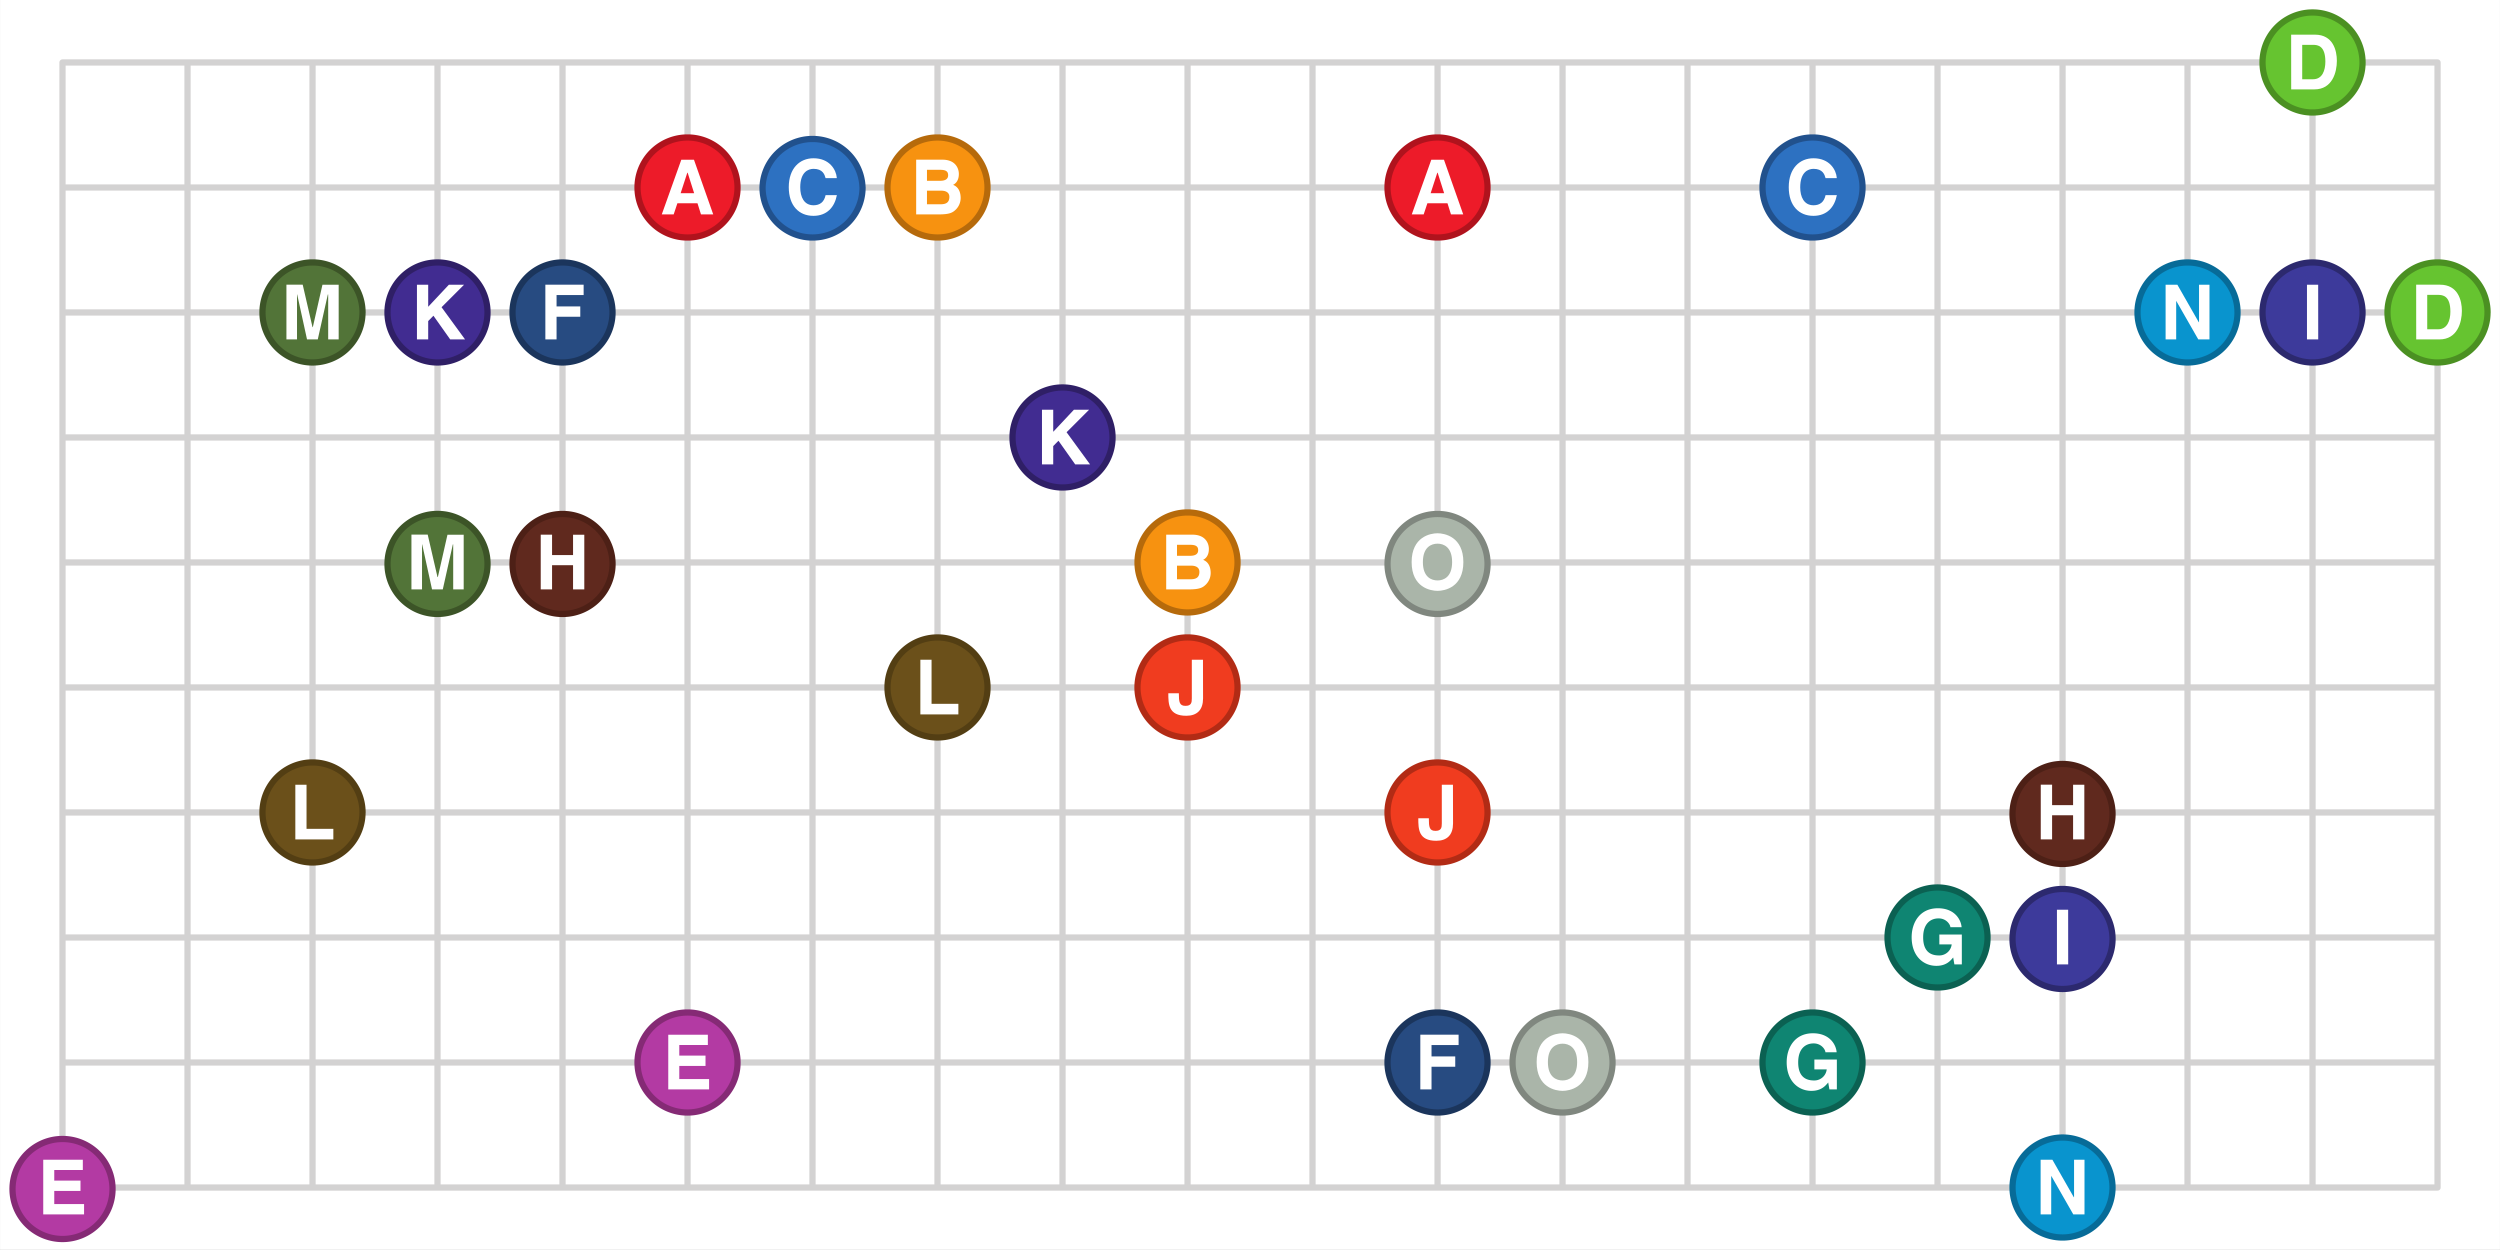 <svg xmlns="http://www.w3.org/2000/svg" xmlns:xlink="http://www.w3.org/1999/xlink" width="755.91" height="377.95" viewBox="0 0 566.93 283.465"><rect x="0" y="0" width="566.93" height="283.465" fill="#333333" stroke="none"/><defs><symbol overflow="visible" id="b"><path d="M1.3 0h5.28c4.04 0 5.08-3.86 5.08-6.48 0-2.32-.85-5.93-4.97-5.93h-5.4zm2.5-10.1h2.45c1.08 0 2.8.2 2.8 3.8 0 2.02-.7 4-2.77 4H3.8zm0 0"/></symbol><symbol overflow="visible" id="c"><path d="M3.88-2.52H8.4L9.19 0h2.78L7.6-12.4H4.73L.3 0H3l.84-2.52zm2.25-6.93h.04l1.47 4.64H4.58l1.51-4.64zm0 0"/></symbol><symbol overflow="visible" id="d"><path d="M11.64-8.3c-.14-1.8-1.62-4.43-5.28-4.43-3.14 0-5.61 2.28-5.61 6.56 0 4.22 2.33 6.5 5.58 6.5 3.06 0 4.8-1.94 5.33-4.7H9.1c-.33 1.59-1.31 2.3-2.73 2.3-2.16 0-3.02-1.88-3.02-4.07 0-3.45 1.8-4.19 3.02-4.19 2.1 0 2.5 1.3 2.73 2.11h2.53zm0 0"/></symbol><symbol overflow="visible" id="e"><path d="M1.3 0h5.17c2.5 0 3.16-.44 3.86-1.13a3.72 3.72 0 0 0 1.06-2.57c0-1.22-.4-2.5-1.72-3 .33-.16 1.31-.72 1.31-2.47 0-1.27-.76-3.24-3.75-3.24H1.3zm2.45-5.38H7c.9 0 1.83.33 1.83 1.4 0 1.25-.72 1.68-1.96 1.68H3.75zm0-4.73h2.92c1.16 0 1.88.22 1.88 1.23 0 .97-.82 1.26-1.82 1.26H3.75zm0 0"/></symbol><symbol overflow="visible" id="f"><path d="M13.02-12.4H9.34L7.16-2.79h-.08l-2.22-9.63H1.17V0h2.4v-10.2h.04L5.84 0h2.44l2.28-10.2h.08V0h2.38zm0 0"/></symbol><symbol overflow="visible" id="g"><path d="M4.03-4.16l1.19-1.21L9.02 0h3.37L7.06-7.3l5.1-5.1H8.72l-4.69 5v-5H1.48V0h2.55zm0 0"/></symbol><symbol overflow="visible" id="h"><path d="M3.84-5.14h5.38v-2.34H3.84v-2.58h6.14v-2.35H1.3V0h2.54zm0 0"/></symbol><symbol overflow="visible" id="i"><path d="M8.75-3.9h-.06l-4.85-8.5H1.17V0h2.4v-8.72h.02L8.58 0h2.54v-12.4H8.75zm0 0"/></symbol><symbol overflow="visible" id="j"><path d="M3.64-12.4H1.1V0h2.55zm0 0"/></symbol><symbol overflow="visible" id="k"><path d="M8.53-5.56V0h2.55v-12.4H8.53v4.62H3.77v-4.63H1.2V0h2.57v-5.48h4.76zm0 0"/></symbol><symbol overflow="visible" id="l"><path d="M.75-6.19C.75-.45 5 .33 6.63.33c1.6 0 5.85-.78 5.85-6.52 0-5.73-4.25-6.54-5.86-6.54-1.62 0-5.87.8-5.87 6.54zm2.55 0c0-3.42 1.93-4.18 3.33-4.18 1.37 0 3.3.76 3.3 4.18 0 3.4-1.93 4.16-3.3 4.16-1.4 0-3.33-.75-3.33-4.16zm0 0"/></symbol><symbol overflow="visible" id="m"><path d="M3.84-12.4H1.3V0h8.62v-2.4H3.84zm0 0"/></symbol><symbol overflow="visible" id="n"><path d="M8.23-12.4H5.7v8.78c0 .93-.11 1.68-1.44 1.68-1.36 0-1.5-.84-1.5-2.86H.37C.38-2.36.38.31 4.45.31c2.45 0 3.8-1.34 3.8-3.94zm0 0"/></symbol><symbol overflow="visible" id="o"><path d="M7.03-4.53h2.8a2.82 2.82 0 0 1-2.92 2.5c-1.74 0-3.55-.77-3.55-4.1 0-3.12 1.67-4.3 3.5-4.3 1.8 0 2.67 1.45 2.67 2h2.55c-.14-1.76-1.61-4.3-5.36-4.3h-.03c-4.1 0-5.94 3.25-5.94 6.57C.75-1.87 3.42.33 6.35.33c2.24 0 3.18-1.13 3.82-1.9L10.44 0h1.69v-6.77h-5.1zm0 0"/></symbol><symbol overflow="visible" id="p"><path d="M10.28-12.4H1.3V0h9.26v-2.34H3.8v-2.99h5.95v-2.34H3.8v-2.4h6.48zm0 0"/></symbol><clipPath id="a"><path d="M0 0h566.93v283.46H0zm0 0"/></clipPath></defs><g clip-path="url(#a)"><path d="M0 0h566.94v283.46H0zm0 0" fill="#fff"/></g><path d="M14.17 14.17h538.6M14.17 42.52h538.6M14.17 70.86h538.6M14.17 99.21h538.6M14.17 127.55h538.6M14.17 155.9h538.6M14.17 184.25h538.6M14.17 212.6h538.6M14.17 240.95h538.6M14.17 269.3h538.6M14.17 14.17v255.12M42.52 14.17v255.12M70.87 14.17v255.12M99.21 14.17v255.12M127.56 14.17v255.12M155.91 14.17v255.12M184.25 14.17v255.12M212.6 14.17v255.12M240.95 14.17v255.12M269.3 14.17v255.12M297.64 14.17v255.12M326 14.17v255.12M354.34 14.17v255.12M382.68 14.17v255.12M411.03 14.17v255.12M439.38 14.17v255.12M467.73 14.17v255.12M496.07 14.17v255.12M524.42 14.17v255.12M552.77 14.17v255.12" fill="none" stroke-width="1.417" stroke-linecap="round" stroke-linejoin="round" stroke="#d3d2d2" stroke-miterlimit="10"/><path d="M535.76 14.17a11.34 11.34 0 1 1-22.68 0 11.34 11.34 0 0 1 22.68 0zm0 0" fill="#66c430" stroke-width="1.417" stroke-linecap="round" stroke-linejoin="round" stroke="#4b9022" stroke-miterlimit="10"/><path d="M167.25 42.52a11.34 11.34 0 1 1-22.68 0 11.34 11.34 0 0 1 22.68 0zm0 0" fill="#ed1b29" stroke-width="1.417" stroke-linecap="round" stroke-linejoin="round" stroke="#b0131d" stroke-miterlimit="10"/><path d="M195.6 42.52a11.34 11.34 0 1 1-22.68 0 11.34 11.34 0 0 1 22.67 0zm0 0" fill="#2d71c1" stroke-width="1.417" stroke-linecap="round" stroke-linejoin="round" stroke="#21518d" stroke-miterlimit="10"/><path d="M223.94 42.52a11.34 11.34 0 1 1-22.68 0 11.34 11.34 0 0 1 22.68 0zm0 0" fill="#f79210" stroke-width="1.417" stroke-linecap="round" stroke-linejoin="round" stroke="#b66a0b" stroke-miterlimit="10"/><path d="M337.33 42.52a11.34 11.34 0 1 1-22.68 0 11.34 11.34 0 0 1 22.68 0zm0 0" fill="#ed1b29" stroke-width="1.417" stroke-linecap="round" stroke-linejoin="round" stroke="#b0131d" stroke-miterlimit="10"/><path d="M422.37 42.52a11.34 11.34 0 1 1-22.68 0 11.34 11.34 0 0 1 22.68 0zm0 0" fill="#2d71c1" stroke-width="1.417" stroke-linecap="round" stroke-linejoin="round" stroke="#21518d" stroke-miterlimit="10"/><path d="M82.2 70.86a11.34 11.34 0 1 1-22.68 0 11.34 11.34 0 0 1 22.69 0zm0 0" fill="#527438" stroke-width="1.417" stroke-linecap="round" stroke-linejoin="round" stroke="#3c5427" stroke-miterlimit="10"/><path d="M110.55 70.86a11.34 11.34 0 1 1-22.68 0 11.34 11.34 0 0 1 22.68 0zm0 0" fill="#412c91" stroke-width="1.417" stroke-linecap="round" stroke-linejoin="round" stroke="#2f1f66" stroke-miterlimit="10"/><path d="M138.9 70.86a11.34 11.34 0 1 1-22.68 0 11.34 11.34 0 0 1 22.68 0zm0 0" fill="#274b81" stroke-width="1.417" stroke-linecap="round" stroke-linejoin="round" stroke="#1b355c" stroke-miterlimit="10"/><path d="M507.41 70.86a11.34 11.34 0 1 1-22.68 0 11.34 11.34 0 0 1 22.68 0zm0 0" fill="#0994ce" stroke-width="1.417" stroke-linecap="round" stroke-linejoin="round" stroke="#076b98" stroke-miterlimit="10"/><path d="M535.76 70.86a11.34 11.34 0 1 1-22.68 0 11.34 11.34 0 0 1 22.68 0zm0 0" fill="#3d3a9b" stroke-width="1.417" stroke-linecap="round" stroke-linejoin="round" stroke="#2c296e" stroke-miterlimit="10"/><path d="M564.1 70.86a11.34 11.34 0 1 1-22.68 0 11.34 11.34 0 0 1 22.69 0zm0 0" fill="#66c430" stroke-width="1.417" stroke-linecap="round" stroke-linejoin="round" stroke="#4b9022" stroke-miterlimit="10"/><path d="M252.29 99.21a11.34 11.34 0 1 1-22.68 0 11.34 11.34 0 0 1 22.68 0zm0 0" fill="#412c91" stroke-width="1.417" stroke-linecap="round" stroke-linejoin="round" stroke="#2f1f66" stroke-miterlimit="10"/><path d="M110.55 127.55a11.34 11.34 0 1 1-22.67 0 11.34 11.34 0 0 1 22.67 0zm0 0" fill="#527438" stroke-width="1.417" stroke-linecap="round" stroke-linejoin="round" stroke="#3c5427" stroke-miterlimit="10"/><path d="M138.9 127.55a11.34 11.34 0 1 1-22.67.01 11.34 11.34 0 0 1 22.67 0zm0 0" fill="#60291e" stroke-width="1.417" stroke-linecap="round" stroke-linejoin="round" stroke="#4d2016" stroke-miterlimit="10"/><path d="M280.64 127.55a11.34 11.34 0 1 1-22.68 0 11.34 11.34 0 0 1 22.68 0zm0 0" fill="#f79210" stroke-width="1.417" stroke-linecap="round" stroke-linejoin="round" stroke="#b66a0b" stroke-miterlimit="10"/><path d="M337.33 127.55a11.34 11.34 0 1 1-22.67.01 11.34 11.34 0 0 1 22.67 0zm0 0" fill="#aab5a9" stroke-width="1.417" stroke-linecap="round" stroke-linejoin="round" stroke="#80877f" stroke-miterlimit="10"/><path d="M223.94 155.9a11.34 11.34 0 1 1-22.68 0 11.34 11.34 0 0 1 22.68 0zm0 0" fill="#6b501a" stroke-width="1.417" stroke-linecap="round" stroke-linejoin="round" stroke="#533e13" stroke-miterlimit="10"/><path d="M280.64 155.9a11.34 11.34 0 1 1-22.69 0 11.34 11.34 0 0 1 22.69 0zm0 0" fill="#f03c1f" stroke-width="1.417" stroke-linecap="round" stroke-linejoin="round" stroke="#b22b15" stroke-miterlimit="10"/><path d="M82.2 184.25a11.34 11.34 0 1 1-22.68 0 11.34 11.34 0 0 1 22.69 0zm0 0" fill="#6b501a" stroke-width="1.417" stroke-linecap="round" stroke-linejoin="round" stroke="#533e13" stroke-miterlimit="10"/><path d="M337.33 184.25a11.34 11.34 0 1 1-22.68 0 11.34 11.34 0 0 1 22.68 0zm0 0" fill="#f03c1f" stroke-width="1.417" stroke-linecap="round" stroke-linejoin="round" stroke="#b22b15" stroke-miterlimit="10"/><path d="M479.06 184.25a11.34 11.34 0 1 1-22.67 0 11.34 11.34 0 0 1 22.67 0zm0 0" fill="#60291e" stroke-width="1.417" stroke-linecap="round" stroke-linejoin="round" stroke="#4d2016" stroke-miterlimit="10"/><path d="M450.72 212.6a11.34 11.34 0 1 1-22.68 0 11.34 11.34 0 0 1 22.68 0zm0 0" fill="#0f8572" stroke-width="1.417" stroke-linecap="round" stroke-linejoin="round" stroke="#0b6152" stroke-miterlimit="10"/><path d="M479.06 212.6a11.34 11.34 0 1 1-22.67 0 11.34 11.34 0 0 1 22.67 0zm0 0" fill="#3d3a9b" stroke-width="1.417" stroke-linecap="round" stroke-linejoin="round" stroke="#2c296e" stroke-miterlimit="10"/><path d="M167.25 240.95a11.34 11.34 0 1 1-22.68 0 11.34 11.34 0 0 1 22.68 0zm0 0" fill="#b33aa3" stroke-width="1.417" stroke-linecap="round" stroke-linejoin="round" stroke="#852a75" stroke-miterlimit="10"/><path d="M337.33 240.95a11.34 11.34 0 1 1-22.68 0 11.34 11.34 0 0 1 22.68 0zm0 0" fill="#274b81" stroke-width="1.417" stroke-linecap="round" stroke-linejoin="round" stroke="#1b355c" stroke-miterlimit="10"/><path d="M365.68 240.95a11.34 11.34 0 1 1-22.68 0 11.34 11.34 0 0 1 22.68 0zm0 0" fill="#aab5a9" stroke-width="1.417" stroke-linecap="round" stroke-linejoin="round" stroke="#80877f" stroke-miterlimit="10"/><path d="M422.37 240.95a11.34 11.34 0 1 1-22.68 0 11.34 11.34 0 0 1 22.68 0zm0 0" fill="#0f8572" stroke-width="1.417" stroke-linecap="round" stroke-linejoin="round" stroke="#0b6152" stroke-miterlimit="10"/><path d="M25.51 269.3a11.34 11.34 0 1 1-22.67 0 11.34 11.34 0 0 1 22.67 0zm0 0" fill="#b33aa3" stroke-width="1.417" stroke-linecap="round" stroke-linejoin="round" stroke="#852a75" stroke-miterlimit="10"/><path d="M479.06 269.3a11.33 11.33 0 1 1-22.67 0 11.33 11.33 0 0 1 22.67 0zm0 0" fill="#0994ce" stroke-width="1.417" stroke-linecap="round" stroke-linejoin="round" stroke="#076b98" stroke-miterlimit="10"/><use xlink:href="#b" x="518.28" y="20.27" fill="#fff"/><use xlink:href="#c" x="149.77" y="48.62" fill="#fff"/><use xlink:href="#d" x="178.12" y="48.62" fill="#fff"/><use xlink:href="#e" x="206.46" y="48.62" fill="#fff"/><use xlink:href="#c" x="319.85" y="48.62" fill="#fff"/><use xlink:href="#d" x="404.89" y="48.62" fill="#fff"/><use xlink:href="#f" x="63.78" y="76.97" fill="#fff"/><use xlink:href="#g" x="93.07" y="76.97" fill="#fff"/><use xlink:href="#h" x="122.37" y="76.97" fill="#fff"/><use xlink:href="#i" x="489.93" y="76.97" fill="#fff"/><use xlink:href="#j" x="522.06" y="76.97" fill="#fff"/><use xlink:href="#b" x="546.63" y="76.97" fill="#fff"/><use xlink:href="#g" x="234.81" y="105.32" fill="#fff"/><use xlink:href="#f" x="92.13" y="133.66" fill="#fff"/><use xlink:href="#k" x="121.42" y="133.66" fill="#fff"/><use xlink:href="#e" x="263.16" y="133.66" fill="#fff"/><use xlink:href="#l" x="319.37" y="133.66" fill="#fff"/><use xlink:href="#m" x="207.41" y="162.01" fill="#fff"/><use xlink:href="#n" x="264.57" y="162.01" fill="#fff"/><use xlink:href="#m" x="65.67" y="190.36" fill="#fff"/><use xlink:href="#n" x="321.26" y="190.36" fill="#fff"/><use xlink:href="#k" x="461.59" y="190.36" fill="#fff"/><use xlink:href="#o" x="432.76" y="218.7" fill="#fff"/><use xlink:href="#j" x="465.36" y="218.7" fill="#fff"/><use xlink:href="#p" x="150.24" y="247.05" fill="#fff"/><use xlink:href="#h" x="320.79" y="247.05" fill="#fff"/><use xlink:href="#l" x="347.72" y="247.05" fill="#fff"/><use xlink:href="#o" x="404.42" y="247.05" fill="#fff"/><use xlink:href="#p" x="8.5" y="275.4" fill="#fff"/><use xlink:href="#i" x="461.59" y="275.4" fill="#fff"/></svg>
